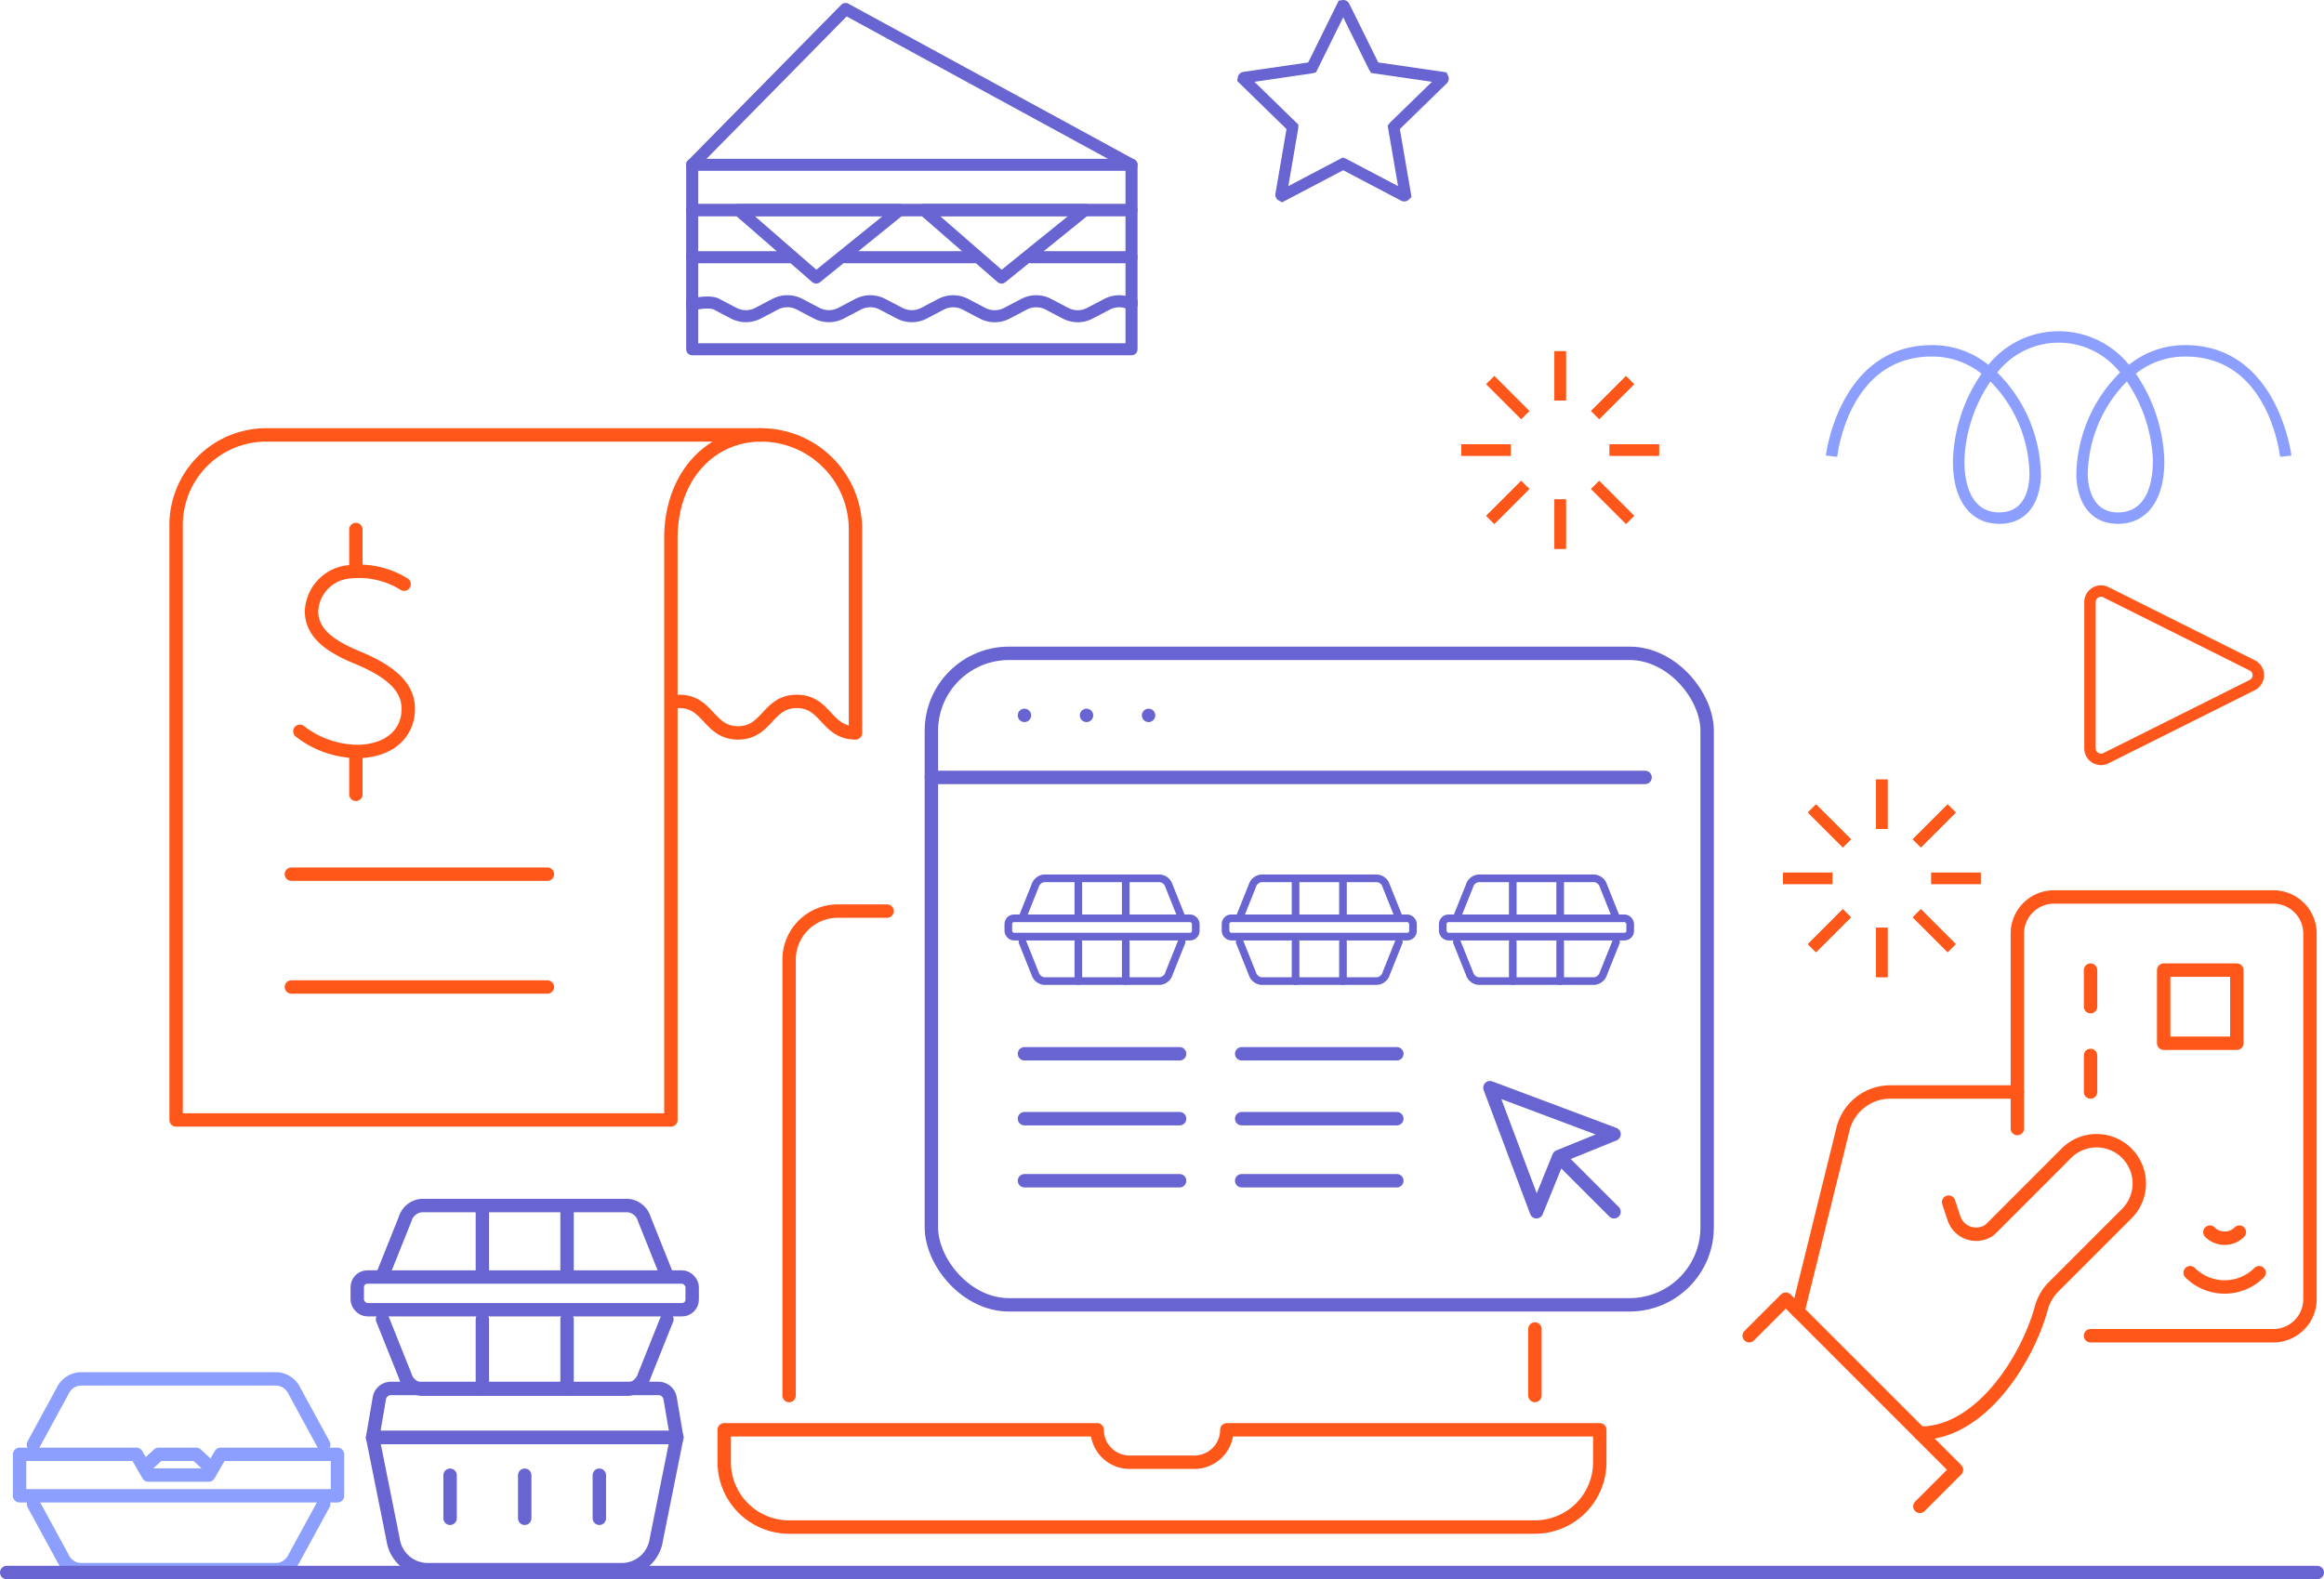 <svg xmlns="http://www.w3.org/2000/svg" xmlns:xlink="http://www.w3.org/1999/xlink" id="pc-order" width="303.926" height="206.579" viewBox="0 0 303.926 206.579"><defs><clipPath id="clip-path"><rect id="Rectangle_39" data-name="Rectangle 39" width="303.926" height="206.579" fill="none"></rect></clipPath></defs><rect id="Rectangle_1" data-name="Rectangle 1" width="1.497" height="6.455" transform="translate(245.353 101.97)" fill="#ff5719"></rect><rect id="Rectangle_2" data-name="Rectangle 2" width="1.497" height="6.455" transform="translate(245.353 121.36)" fill="#ff5719"></rect><rect id="Rectangle_3" data-name="Rectangle 3" width="1.497" height="6.455" transform="translate(245.353 101.97)" fill="#ff5719"></rect><rect id="Rectangle_4" data-name="Rectangle 4" width="1.497" height="6.455" transform="translate(245.353 121.36)" fill="#ff5719"></rect><rect id="Rectangle_5" data-name="Rectangle 5" width="6.455" height="1.497" transform="translate(252.569 114.144)" fill="#ff5719"></rect><rect id="Rectangle_6" data-name="Rectangle 6" width="6.455" height="1.497" transform="translate(233.18 114.144)" fill="#ff5719"></rect><rect id="Rectangle_7" data-name="Rectangle 7" width="6.455" height="1.497" transform="translate(252.569 114.144)" fill="#ff5719"></rect><rect id="Rectangle_8" data-name="Rectangle 8" width="6.455" height="1.497" transform="translate(233.18 114.144)" fill="#ff5719"></rect><rect id="Rectangle_9" data-name="Rectangle 9" width="6.454" height="1.496" transform="translate(250.146 109.79) rotate(-45)" fill="#ff5719"></rect><rect id="Rectangle_10" data-name="Rectangle 10" width="6.456" height="1.497" transform="translate(236.434 123.501) rotate(-45)" fill="#ff5719"></rect><rect id="Rectangle_11" data-name="Rectangle 11" width="6.454" height="1.496" transform="translate(250.146 109.79) rotate(-45)" fill="#ff5719"></rect><rect id="Rectangle_12" data-name="Rectangle 12" width="6.456" height="1.497" transform="translate(236.434 123.501) rotate(-45)" fill="#ff5719"></rect><rect id="Rectangle_13" data-name="Rectangle 13" width="1.496" height="6.455" transform="matrix(0.707, -0.707, 0.707, 0.707, 250.146, 119.994)" fill="#ff5719"></rect><rect id="Rectangle_14" data-name="Rectangle 14" width="1.497" height="6.456" transform="translate(236.434 106.284) rotate(-45.012)" fill="#ff5719"></rect><rect id="Rectangle_15" data-name="Rectangle 15" width="1.496" height="6.455" transform="matrix(0.707, -0.707, 0.707, 0.707, 250.146, 119.994)" fill="#ff5719"></rect><rect id="Rectangle_16" data-name="Rectangle 16" width="1.497" height="6.456" transform="translate(236.434 106.284) rotate(-45.012)" fill="#ff5719"></rect><g id="Group_2" data-name="Group 2"><g id="Group_1" data-name="Group 1" clip-path="url(#clip-path)"><path id="Path_1" data-name="Path 1" d="M274.761,100.083a2.191,2.191,0,0,1-2.187-2.189V78.758A2.188,2.188,0,0,1,275.74,76.8l19.136,9.569a2.187,2.187,0,0,1,0,3.912L275.74,99.851a2.2,2.2,0,0,1-.979.232m0-22.018a.712.712,0,0,0-.364.1.682.682,0,0,0-.327.588V97.894a.691.691,0,0,0,1,.618l19.137-9.569a.69.69,0,0,0,0-1.234L275.07,78.14a.684.684,0,0,0-.308-.075" fill="#ff5719"></path><path id="Path_2" data-name="Path 2" d="M276.969,68.524c-3.243,0-5.265-2.311-5.432-6.242a19.26,19.26,0,0,1,5.717-13.552,10.2,10.2,0,0,0-16.057.005,19.259,19.259,0,0,1,5.711,13.547c-.172,4.049-2.282,6.38-5.73,6.236-3.774-.16-5.98-3.52-5.758-8.769a21.226,21.226,0,0,1,3.716-10.867,10.264,10.264,0,0,0-5.878-2.228c-11.337-.507-12.929,12.55-12.991,13.106l-1.488-.168c.018-.149,1.837-14.956,14.544-14.433a11.634,11.634,0,0,1,6.708,2.564,11.825,11.825,0,0,1,18.391-.005,11.622,11.622,0,0,1,6.7-2.559c12.661-.534,14.526,14.283,14.543,14.433l-1.488.168c-.063-.555-1.645-13.616-12.991-13.106a10.266,10.266,0,0,0-5.872,2.224,21.314,21.314,0,0,1,3.711,10.871c.222,5.249-1.985,8.609-5.758,8.769-.1,0-.2.006-.3.006M278.144,49.9a17.639,17.639,0,0,0-5.112,12.324c.079,1.857.779,4.942,4.171,4.8,4.291-.182,4.4-5.564,4.328-7.21a19.764,19.764,0,0,0-3.387-9.917m-17.84,0a19.7,19.7,0,0,0-3.389,9.912c-.07,1.646.036,7.029,4.327,7.211,3.473.128,4.092-2.946,4.171-4.8A17.63,17.63,0,0,0,260.3,49.9" fill="#8c9fff"></path><path id="Path_3" data-name="Path 3" d="M167.676,26.466l-.524-.285a.881.881,0,0,1-.353-.864l1.447-8.436-6.459-6.3L161.9,10a.882.882,0,0,1,.718-.6l8.465-1.23,3.993-8.09L175.66,0a.883.883,0,0,1,.793.491l0,0,3.786,7.673,8.926,1.3.256.535a.879.879,0,0,1-.224.91l-6.127,5.973,1.526,8.892-.434.409a.885.885,0,0,1-.932.065l-7.572-3.981ZM164.05,10.7l5.749,5.6-.023.506-1.292,7.538,7.109-3.738.474.18,6.767,3.558-1.359-7.923.329-.4L187.27,10.7l-7.962-1.157-.274-.444L175.66,2.264l-3.556,7.2-.493.132Zm24.44.177h0Z" fill="#6864d1"></path><rect id="Rectangle_17" data-name="Rectangle 17" width="1.497" height="6.455" transform="translate(203.286 45.942)" fill="#ff5719"></rect><rect id="Rectangle_18" data-name="Rectangle 18" width="1.497" height="6.455" transform="translate(203.286 65.332)" fill="#ff5719"></rect><rect id="Rectangle_19" data-name="Rectangle 19" width="1.497" height="6.455" transform="translate(203.286 45.942)" fill="#ff5719"></rect><rect id="Rectangle_20" data-name="Rectangle 20" width="1.497" height="6.455" transform="translate(203.286 65.332)" fill="#ff5719"></rect><rect id="Rectangle_21" data-name="Rectangle 21" width="6.455" height="1.497" transform="translate(210.503 58.116)" fill="#ff5719"></rect><rect id="Rectangle_22" data-name="Rectangle 22" width="6.455" height="1.497" transform="translate(191.113 58.116)" fill="#ff5719"></rect><rect id="Rectangle_23" data-name="Rectangle 23" width="6.455" height="1.497" transform="translate(210.503 58.116)" fill="#ff5719"></rect><rect id="Rectangle_24" data-name="Rectangle 24" width="6.455" height="1.497" transform="translate(191.113 58.116)" fill="#ff5719"></rect><rect id="Rectangle_25" data-name="Rectangle 25" width="6.454" height="1.496" transform="translate(208.079 53.762) rotate(-45)" fill="#ff5719"></rect><rect id="Rectangle_26" data-name="Rectangle 26" width="6.456" height="1.497" transform="translate(194.368 67.474) rotate(-45)" fill="#ff5719"></rect><rect id="Rectangle_27" data-name="Rectangle 27" width="6.454" height="1.496" transform="translate(208.079 53.762) rotate(-45)" fill="#ff5719"></rect><rect id="Rectangle_28" data-name="Rectangle 28" width="6.456" height="1.497" transform="translate(194.368 67.474) rotate(-45)" fill="#ff5719"></rect><rect id="Rectangle_29" data-name="Rectangle 29" width="1.496" height="6.455" transform="matrix(0.707, -0.707, 0.707, 0.707, 208.079, 63.967)" fill="#ff5719"></rect><rect id="Rectangle_30" data-name="Rectangle 30" width="1.497" height="6.456" transform="translate(194.367 50.256) rotate(-45.013)" fill="#ff5719"></rect><rect id="Rectangle_31" data-name="Rectangle 31" width="1.496" height="6.455" transform="matrix(0.707, -0.707, 0.707, 0.707, 208.079, 63.967)" fill="#ff5719"></rect><rect id="Rectangle_32" data-name="Rectangle 32" width="1.497" height="6.456" transform="translate(194.367 50.256) rotate(-45.013)" fill="#ff5719"></rect><rect id="Rectangle_33" data-name="Rectangle 33" width="24.512" height="2.394" rx="0.743" transform="translate(131.866 120.124)" fill="none" stroke="#6864d1" stroke-linecap="round" stroke-linejoin="round" stroke-width="1"></rect><path id="Path_4" data-name="Path 4" d="M154.529,120.011l-1.652-4.127a1.382,1.382,0,0,0-1.195-.992h-15.12a1.382,1.382,0,0,0-1.195.992l-1.652,4.127" fill="none" stroke="#6864d1" stroke-linecap="round" stroke-linejoin="round" stroke-width="1"></path><line id="Line_1" data-name="Line 1" y2="5.119" transform="translate(141.023 114.892)" fill="none" stroke="#6864d1" stroke-linecap="round" stroke-linejoin="round" stroke-width="1"></line><line id="Line_2" data-name="Line 2" y2="5.119" transform="translate(147.22 114.892)" fill="none" stroke="#6864d1" stroke-linecap="round" stroke-linejoin="round" stroke-width="1"></line><path id="Path_5" data-name="Path 5" d="M154.529,123.216l-1.652,4.127a1.382,1.382,0,0,1-1.195.992h-15.12a1.382,1.382,0,0,1-1.195-.992l-1.652-4.127" fill="none" stroke="#6864d1" stroke-linecap="round" stroke-linejoin="round" stroke-width="1"></path><line id="Line_3" data-name="Line 3" y1="5.119" transform="translate(141.023 123.216)" fill="none" stroke="#6864d1" stroke-linecap="round" stroke-linejoin="round" stroke-width="1"></line><line id="Line_4" data-name="Line 4" y1="5.119" transform="translate(147.22 123.216)" fill="none" stroke="#6864d1" stroke-linecap="round" stroke-linejoin="round" stroke-width="1"></line><rect id="Rectangle_34" data-name="Rectangle 34" width="24.512" height="2.394" rx="0.743" transform="translate(160.273 120.124)" fill="none" stroke="#6864d1" stroke-linecap="round" stroke-linejoin="round" stroke-width="1"></rect><path id="Path_6" data-name="Path 6" d="M182.936,120.011l-1.652-4.127a1.382,1.382,0,0,0-1.195-.992h-15.12a1.382,1.382,0,0,0-1.195.992l-1.652,4.127" fill="none" stroke="#6864d1" stroke-linecap="round" stroke-linejoin="round" stroke-width="1"></path><line id="Line_5" data-name="Line 5" y2="5.119" transform="translate(169.431 114.892)" fill="none" stroke="#6864d1" stroke-linecap="round" stroke-linejoin="round" stroke-width="1"></line><line id="Line_6" data-name="Line 6" y2="5.119" transform="translate(175.628 114.892)" fill="none" stroke="#6864d1" stroke-linecap="round" stroke-linejoin="round" stroke-width="1"></line><path id="Path_7" data-name="Path 7" d="M182.936,123.216l-1.652,4.127a1.382,1.382,0,0,1-1.195.992h-15.12a1.382,1.382,0,0,1-1.195-.992l-1.652-4.127" fill="none" stroke="#6864d1" stroke-linecap="round" stroke-linejoin="round" stroke-width="1"></path><line id="Line_7" data-name="Line 7" y1="5.119" transform="translate(169.431 123.216)" fill="none" stroke="#6864d1" stroke-linecap="round" stroke-linejoin="round" stroke-width="1"></line><line id="Line_8" data-name="Line 8" y1="5.119" transform="translate(175.628 123.216)" fill="none" stroke="#6864d1" stroke-linecap="round" stroke-linejoin="round" stroke-width="1"></line><rect id="Rectangle_35" data-name="Rectangle 35" width="24.512" height="2.394" rx="0.743" transform="translate(188.681 120.124)" fill="none" stroke="#6864d1" stroke-linecap="round" stroke-linejoin="round" stroke-width="1"></rect><path id="Path_8" data-name="Path 8" d="M211.344,120.011l-1.652-4.127a1.382,1.382,0,0,0-1.2-.992h-15.12a1.382,1.382,0,0,0-1.195.992l-1.652,4.127" fill="none" stroke="#6864d1" stroke-linecap="round" stroke-linejoin="round" stroke-width="1"></path><line id="Line_9" data-name="Line 9" y2="5.119" transform="translate(197.838 114.892)" fill="none" stroke="#6864d1" stroke-linecap="round" stroke-linejoin="round" stroke-width="1"></line><line id="Line_10" data-name="Line 10" y2="5.119" transform="translate(204.035 114.892)" fill="none" stroke="#6864d1" stroke-linecap="round" stroke-linejoin="round" stroke-width="1"></line><path id="Path_9" data-name="Path 9" d="M211.344,123.216l-1.652,4.127a1.382,1.382,0,0,1-1.2.992h-15.12a1.382,1.382,0,0,1-1.195-.992l-1.652-4.127" fill="none" stroke="#6864d1" stroke-linecap="round" stroke-linejoin="round" stroke-width="1"></path><line id="Line_11" data-name="Line 11" y1="5.119" transform="translate(197.838 123.216)" fill="none" stroke="#6864d1" stroke-linecap="round" stroke-linejoin="round" stroke-width="1"></line><line id="Line_12" data-name="Line 12" y1="5.119" transform="translate(204.035 123.216)" fill="none" stroke="#6864d1" stroke-linecap="round" stroke-linejoin="round" stroke-width="1"></line><path id="Path_10" data-name="Path 10" d="M90.522,39.837s2.2-.567,3.2-.041l2.227,1.169a3.444,3.444,0,0,0,3.2,0l2.226-1.169a3.444,3.444,0,0,1,3.2,0l2.224,1.168a3.447,3.447,0,0,0,3.2,0l2.212-1.163a3.447,3.447,0,0,1,3.207,0l2.209,1.158a3.478,3.478,0,0,0,3.235,0l2.2-1.157h0a3.443,3.443,0,0,1,3.2,0l2.227,1.169a3.444,3.444,0,0,0,3.2,0l2.227-1.169a3.444,3.444,0,0,1,3.2,0l2.226,1.169a3.444,3.444,0,0,0,3.2,0l2.227-1.169a3.442,3.442,0,0,1,3.2,0" fill="none" stroke="#6864d1" stroke-linecap="round" stroke-linejoin="round" stroke-width="1.574"></path><path id="Path_11" data-name="Path 11" d="M147.977,39.782h0V27.464H90.521V39.836" fill="none" stroke="#6864d1" stroke-linecap="round" stroke-linejoin="round" stroke-width="1.574"></path><path id="Path_12" data-name="Path 12" d="M106.738,36.307l10.94-8.842h-21.1Z" fill="none" stroke="#6864d1" stroke-linecap="round" stroke-linejoin="round" stroke-width="1.574"></path><path id="Path_13" data-name="Path 13" d="M130.977,36.307l10.94-8.842h-21.1Z" fill="none" stroke="#6864d1" stroke-linecap="round" stroke-linejoin="round" stroke-width="1.574"></path><path id="Path_14" data-name="Path 14" d="M90.522,39.428h0v6.257h57.456V39.4" fill="none" stroke="#6864d1" stroke-linecap="round" stroke-linejoin="round" stroke-width="1.574"></path><line id="Line_13" data-name="Line 13" x2="57.456" transform="translate(90.522 21.558)" fill="none" stroke="#6864d1" stroke-linecap="round" stroke-linejoin="round" stroke-width="1.574"></line><path id="Path_15" data-name="Path 15" d="M90.522,21.558v5.936h57.456V21.558l-37.4-20.383Z" fill="none" stroke="#6864d1" stroke-linecap="round" stroke-linejoin="round" stroke-width="1.574"></path><line id="Line_14" data-name="Line 14" x2="12.65" transform="translate(90.521 33.647)" fill="none" stroke="#6864d1" stroke-linecap="round" stroke-linejoin="round" stroke-width="1.574"></line><line id="Line_15" data-name="Line 15" x2="16.83" transform="translate(110.58 33.647)" fill="none" stroke="#6864d1" stroke-linecap="round" stroke-linejoin="round" stroke-width="1.574"></line><line id="Line_16" data-name="Line 16" x1="13.158" transform="translate(134.82 33.647)" fill="none" stroke="#6864d1" stroke-linecap="round" stroke-linejoin="round" stroke-width="1.574"></line><line id="Line_17" data-name="Line 17" x2="33.48" transform="translate(38.105 114.35)" fill="none" stroke="#ff5719" stroke-linecap="round" stroke-linejoin="round" stroke-width="1.753"></line><line id="Line_18" data-name="Line 18" x2="33.48" transform="translate(38.105 129.11)" fill="none" stroke="#ff5719" stroke-linecap="round" stroke-linejoin="round" stroke-width="1.753"></line><path id="Path_16" data-name="Path 16" d="M88.84,91.75c3.84,0,3.84,4.12,7.68,4.12s3.84-4.12,7.68-4.12,3.84,4.12,7.68,4.12V69.251a12.36,12.36,0,0,0-12.361-12.36c-.051,0-.1.007-.153.007" fill="none" stroke="#ff5719" stroke-linecap="round" stroke-linejoin="round" stroke-width="1.753"></path><path id="Path_17" data-name="Path 17" d="M52.846,76.416a11.128,11.128,0,0,0-7.035-1.627,5.413,5.413,0,0,0-5.073,5.182c.038,2.489,1.769,4.3,5.935,6.02,5.1,2.1,7.254,4.462,6.613,7.855-.4,2.106-2.228,4.267-6.244,4.455a12.514,12.514,0,0,1-7.824-2.635" fill="none" stroke="#ff5719" stroke-linecap="round" stroke-linejoin="round" stroke-width="1.753"></path><line id="Line_19" data-name="Line 19" y2="5.23" transform="translate(46.54 98.678)" fill="none" stroke="#ff5719" stroke-linecap="round" stroke-linejoin="round" stroke-width="1.753"></line><line id="Line_20" data-name="Line 20" y1="5.188" transform="translate(46.54 69.266)" fill="none" stroke="#ff5719" stroke-linecap="round" stroke-linejoin="round" stroke-width="1.753"></line><path id="Path_18" data-name="Path 18" d="M87.738,146.5V70.433c0-8.2,5.193-13.452,11.628-13.535l0-.007H34.813A11.781,11.781,0,0,0,23.032,68.673V146.5Z" fill="none" stroke="#ff5719" stroke-linecap="round" stroke-linejoin="round" stroke-width="1.753"></path><path id="Path_19" data-name="Path 19" d="M209.213,187.031v4.241a8.482,8.482,0,0,1-8.481,8.481H103.195a8.482,8.482,0,0,1-8.482-8.481v-4.241h48.769a4.24,4.24,0,0,0,4.24,4.241H156.2a4.241,4.241,0,0,0,4.241-4.241Z" fill="none" stroke="#ff5719" stroke-linecap="round" stroke-linejoin="round" stroke-width="1.753"></path><line id="Line_21" data-name="Line 21" y2="8.706" transform="translate(200.732 173.843)" fill="none" stroke="#ff5719" stroke-linecap="round" stroke-linejoin="round" stroke-width="1.753"></line><path id="Path_20" data-name="Path 20" d="M103.195,182.55V125.541a6.361,6.361,0,0,1,6.361-6.361h6.45" fill="none" stroke="#ff5719" stroke-linecap="round" stroke-linejoin="round" stroke-width="1.753"></path><line id="Line_22" data-name="Line 22" x2="93.338" transform="translate(121.802 101.694)" fill="none" stroke="#6864d1" stroke-linecap="round" stroke-linejoin="round" stroke-width="1.753"></line><line id="Line_23" data-name="Line 23" transform="translate(133.976 93.578)" fill="none" stroke="#6864d1" stroke-linecap="round" stroke-linejoin="round" stroke-width="1.753"></line><line id="Line_24" data-name="Line 24" transform="translate(142.093 93.578)" fill="none" stroke="#6864d1" stroke-linecap="round" stroke-linejoin="round" stroke-width="1.753"></line><line id="Line_25" data-name="Line 25" transform="translate(150.209 93.578)" fill="none" stroke="#6864d1" stroke-linecap="round" stroke-linejoin="round" stroke-width="1.753"></line><rect id="Rectangle_36" data-name="Rectangle 36" width="101.454" height="85.222" rx="10.145" transform="translate(121.802 85.462)" fill="none" stroke="#6864d1" stroke-linecap="round" stroke-linejoin="round" stroke-width="1.753"></rect><path id="Path_21" data-name="Path 21" d="M211.082,158.509l-7.215-7.215,7.215-2.93-16.233-6.088,6.088,16.233,2.93-7.215" fill="none" stroke="#6864d1" stroke-linecap="round" stroke-linejoin="round" stroke-width="1.753"></path><line id="Line_26" data-name="Line 26" x2="20.291" transform="translate(133.976 146.334)" fill="none" stroke="#6864d1" stroke-linecap="round" stroke-linejoin="round" stroke-width="1.753"></line><line id="Line_27" data-name="Line 27" x1="20.291" transform="translate(133.976 154.451)" fill="none" stroke="#6864d1" stroke-linecap="round" stroke-linejoin="round" stroke-width="1.753"></line><line id="Line_28" data-name="Line 28" x2="20.291" transform="translate(162.384 146.334)" fill="none" stroke="#6864d1" stroke-linecap="round" stroke-linejoin="round" stroke-width="1.753"></line><line id="Line_29" data-name="Line 29" x2="20.291" transform="translate(133.976 137.844)" fill="none" stroke="#6864d1" stroke-linecap="round" stroke-linejoin="round" stroke-width="1.753"></line><line id="Line_30" data-name="Line 30" x2="20.291" transform="translate(162.384 137.844)" fill="none" stroke="#6864d1" stroke-linecap="round" stroke-linejoin="round" stroke-width="1.753"></line><line id="Line_31" data-name="Line 31" x1="20.291" transform="translate(162.384 154.451)" fill="none" stroke="#6864d1" stroke-linecap="round" stroke-linejoin="round" stroke-width="1.753"></line><path id="Path_22" data-name="Path 22" d="M251.075,187.479c8.025,0,14.094-9.788,15.877-16.359a6.32,6.32,0,0,1,1.633-2.818l9.551-9.551a5.58,5.58,0,0,0,0-7.891l-.007-.008a5.58,5.58,0,0,0-7.893,0l-9.77,9.784a3.269,3.269,0,0,1-.395.336,3.049,3.049,0,0,1-4.555-1.676l-.682-2.046" fill="none" stroke="#ff5719" stroke-linecap="round" stroke-linejoin="round" stroke-width="1.753"></path><path id="Path_23" data-name="Path 23" d="M228.756,174.725l4.783-4.783,22.318,22.319-4.782,4.783" fill="none" stroke="#ff5719" stroke-linecap="round" stroke-linejoin="round" stroke-width="1.753"></path><path id="Path_24" data-name="Path 24" d="M263.829,142.842H247.222a6.378,6.378,0,0,0-6.2,4.849l-5.886,23.847" fill="none" stroke="#ff5719" stroke-linecap="round" stroke-linejoin="round" stroke-width="1.753"></path><path id="Path_25" data-name="Path 25" d="M273.394,174.725h23.913a4.783,4.783,0,0,0,4.783-4.783V122.116a4.783,4.783,0,0,0-4.783-4.782h-28.7a4.782,4.782,0,0,0-4.782,4.782v25.508" fill="none" stroke="#ff5719" stroke-linecap="round" stroke-linejoin="round" stroke-width="1.753"></path><line id="Line_32" data-name="Line 32" y2="4.783" transform="translate(273.394 126.899)" fill="none" stroke="#ff5719" stroke-linecap="round" stroke-linejoin="round" stroke-width="1.753"></line><line id="Line_33" data-name="Line 33" y2="4.783" transform="translate(273.394 138.059)" fill="none" stroke="#ff5719" stroke-linecap="round" stroke-linejoin="round" stroke-width="1.753"></line><rect id="Rectangle_37" data-name="Rectangle 37" width="9.565" height="9.565" transform="translate(282.959 126.9)" fill="none" stroke="#ff5719" stroke-linecap="round" stroke-linejoin="round" stroke-width="1.753"></rect><path id="Path_26" data-name="Path 26" d="M295.439,166.481a6.377,6.377,0,0,1-9.018,0" fill="none" stroke="#ff5719" stroke-linecap="round" stroke-linejoin="round" stroke-width="1.753"></path><path id="Path_27" data-name="Path 27" d="M292.854,161.175a2.721,2.721,0,0,1-3.849,0" fill="none" stroke="#ff5719" stroke-linecap="round" stroke-linejoin="round" stroke-width="1.753"></path><path id="Path_28" data-name="Path 28" d="M42.33,188.964l-3.805-6.981a2.738,2.738,0,0,0-2.308-1.613H10.479a2.738,2.738,0,0,0-2.308,1.613l-3.8,6.981" fill="none" stroke="#8c9fff" stroke-linecap="round" stroke-linejoin="round" stroke-width="1.753"></path><path id="Path_29" data-name="Path 29" d="M42.33,196.734l-3.805,6.981a2.738,2.738,0,0,1-2.308,1.613H10.479a2.738,2.738,0,0,1-2.308-1.613l-3.8-6.981" fill="none" stroke="#8c9fff" stroke-linecap="round" stroke-linejoin="round" stroke-width="1.753"></path><path id="Path_30" data-name="Path 30" d="M28.854,190.24l-1.561,2.712H19.4l-1.561-2.712H2.559v5.423H44.138V190.24Z" fill="none" stroke="#8c9fff" stroke-linecap="round" stroke-linejoin="round" stroke-width="1.753"></path><path id="Path_31" data-name="Path 31" d="M27.555,191.983l-1.9-1.743H20.747l-1.9,1.743" fill="none" stroke="#8c9fff" stroke-linecap="round" stroke-linejoin="round" stroke-width="1.753"></path><rect id="Rectangle_38" data-name="Rectangle 38" width="43.8" height="4.278" rx="1.328" transform="translate(46.721 167.046)" fill="none" stroke="#6864d1" stroke-linecap="round" stroke-linejoin="round" stroke-width="1.753"></rect><path id="Path_32" data-name="Path 32" d="M87.217,166.845l-2.952-7.375a2.472,2.472,0,0,0-2.134-1.772H55.112a2.474,2.474,0,0,0-2.136,1.772l-2.951,7.375" fill="none" stroke="#6864d1" stroke-linecap="round" stroke-linejoin="round" stroke-width="1.753"></path><line id="Line_34" data-name="Line 34" y2="9.147" transform="translate(63.085 157.697)" fill="none" stroke="#6864d1" stroke-linecap="round" stroke-linejoin="round" stroke-width="1.753"></line><line id="Line_35" data-name="Line 35" y2="9.147" transform="translate(74.158 157.697)" fill="none" stroke="#6864d1" stroke-linecap="round" stroke-linejoin="round" stroke-width="1.753"></line><path id="Path_33" data-name="Path 33" d="M87.217,172.571l-2.952,7.375a2.472,2.472,0,0,1-2.134,1.772H55.112a2.474,2.474,0,0,1-2.136-1.772l-2.951-7.375" fill="none" stroke="#6864d1" stroke-linecap="round" stroke-linejoin="round" stroke-width="1.753"></path><line id="Line_36" data-name="Line 36" y1="9.147" transform="translate(63.085 172.572)" fill="none" stroke="#6864d1" stroke-linecap="round" stroke-linejoin="round" stroke-width="1.753"></line><line id="Line_37" data-name="Line 37" y1="9.147" transform="translate(74.158 172.572)" fill="none" stroke="#6864d1" stroke-linecap="round" stroke-linejoin="round" stroke-width="1.753"></line><path id="Path_34" data-name="Path 34" d="M81.3,205.328H55.937a4.572,4.572,0,0,1-4.526-3.932l-2.679-13.353H88.51L85.83,201.4A4.571,4.571,0,0,1,81.3,205.328Z" fill="none" stroke="#6864d1" stroke-linecap="round" stroke-linejoin="round" stroke-width="1.753"></path><path id="Path_35" data-name="Path 35" d="M86.114,181.621H51.129a1.541,1.541,0,0,0-1.52,1.283l-.877,5.138H88.511l-.876-5.138A1.543,1.543,0,0,0,86.114,181.621Z" fill="none" stroke="#6864d1" stroke-linecap="round" stroke-linejoin="round" stroke-width="1.753"></path><line id="Line_38" data-name="Line 38" y2="5.635" transform="translate(58.862 192.973)" fill="none" stroke="#6864d1" stroke-linecap="round" stroke-linejoin="round" stroke-width="1.753"></line><line id="Line_39" data-name="Line 39" y2="5.635" transform="translate(68.621 192.973)" fill="none" stroke="#6864d1" stroke-linecap="round" stroke-linejoin="round" stroke-width="1.753"></line><line id="Line_40" data-name="Line 40" y2="5.635" transform="translate(78.381 192.973)" fill="none" stroke="#6864d1" stroke-linecap="round" stroke-linejoin="round" stroke-width="1.753"></line><line id="Line_41" data-name="Line 41" x2="302.173" transform="translate(0.877 205.702)" fill="none" stroke="#6864d1" stroke-linecap="round" stroke-linejoin="round" stroke-width="1.753"></line></g></g></svg>